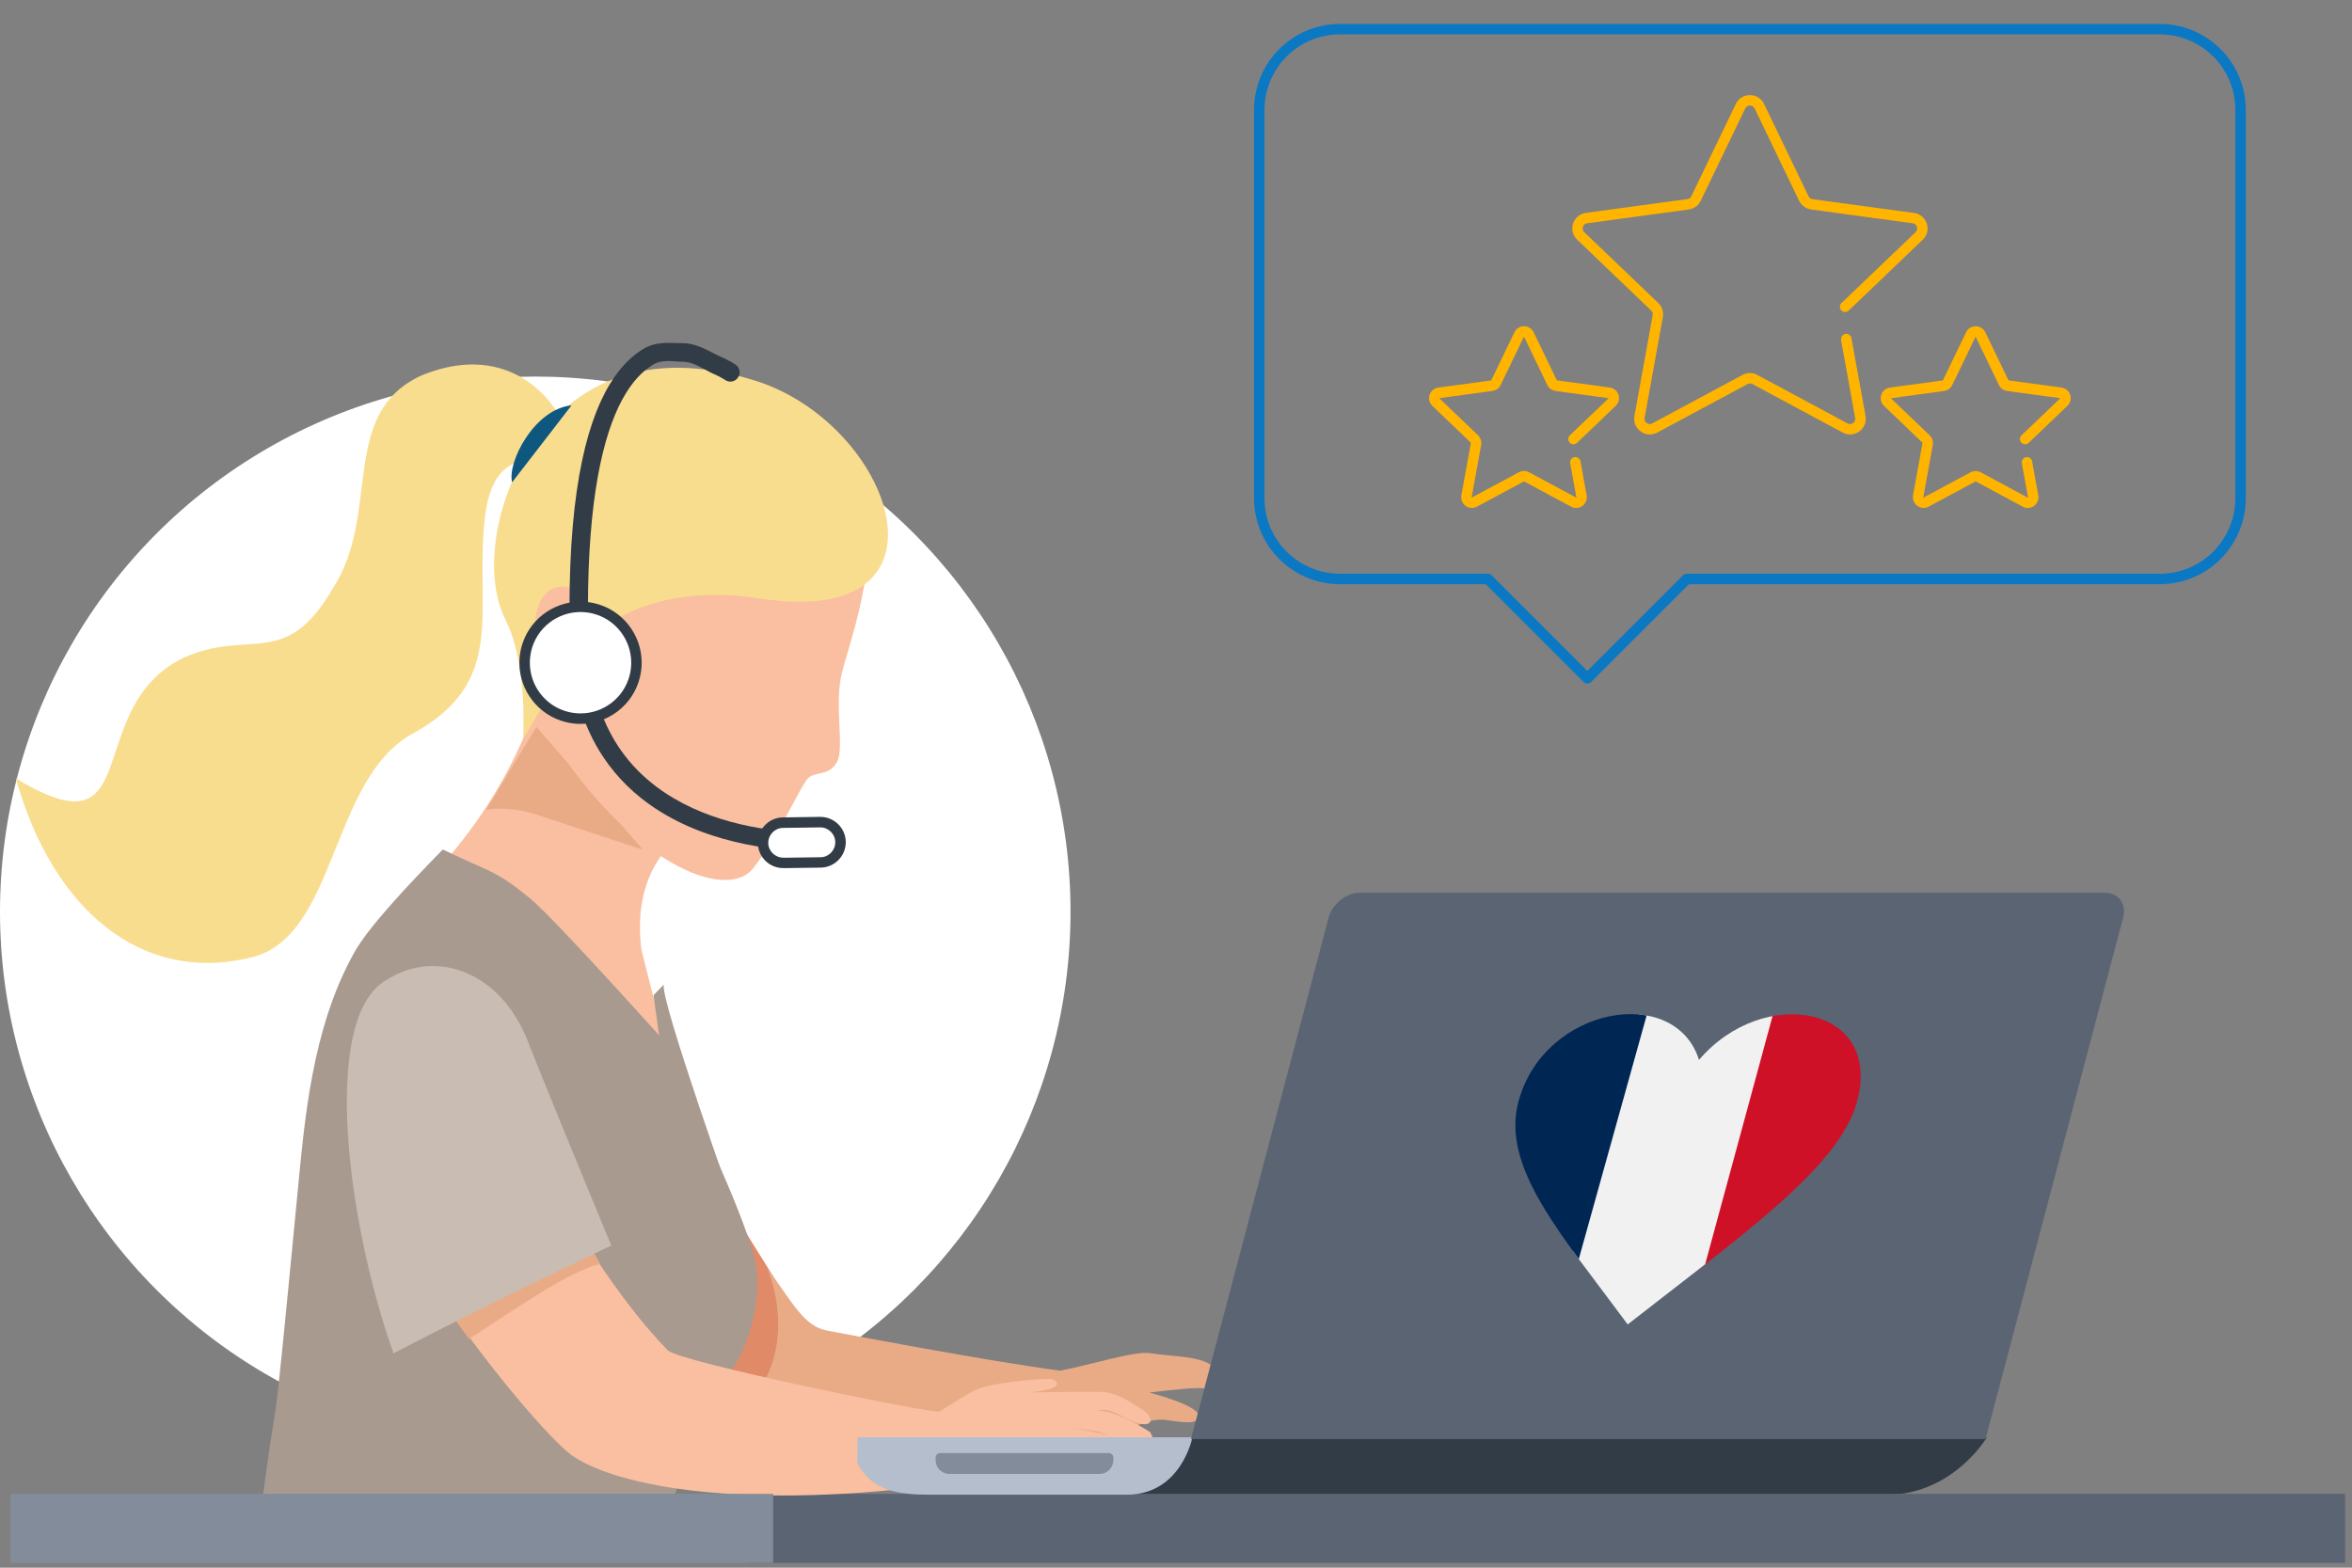 <?xml version="1.0" encoding="UTF-8"?>
<svg id="Ebene_1" data-name="Ebene 1" xmlns="http://www.w3.org/2000/svg" xmlns:xlink="http://www.w3.org/1999/xlink" viewBox="0 0 450 300">
  <rect x="0" y="0" width="450" height="300" fill="#808080" stroke="none"/>
  <defs>
    <style>
      .cls-1 {
        fill: #002654;
      }

      .cls-2 {
        fill: #fff;
      }

      .cls-3 {
        fill: #b4becd;
      }

      .cls-4 {
        fill: #5a6473;
      }

      .cls-5 {
        fill: #e08a68;
      }

      .cls-6 {
        fill: #0a78c3;
      }

      .cls-7 {
        fill: none;
      }

      .cls-8 {
        clip-path: url(#clippath-1);
      }

      .cls-9 {
        fill: #a89a8f;
      }

      .cls-10 {
        fill: #c9bcb3;
      }

      .cls-11 {
        fill: #e9ab86;
      }

      .cls-12 {
        fill: #f9dd8f;
      }

      .cls-13 {
        fill: #f1f1f1;
      }

      .cls-14 {
        fill: #f9bfa0;
      }

      .cls-15 {
        fill: #323c46;
      }

      .cls-16 {
        fill: #0e577f;
      }

      .cls-17 {
        fill: #ffb400;
      }

      .cls-18 {
        fill: #ce1126;
      }

      .cls-19 {
        clip-path: url(#clippath);
      }

      .cls-20 {
        fill: #828c9b;
      }
    </style>
    <clipPath id="clippath">
      <path class="cls-7" d="M355.31,210.78c-3.39,12.58-21.89,25.45-43.89,42.67-12.71-17.22-24.28-30.09-20.89-42.67,4.93-18.27,29.97-22.53,34.53-7.95,12.34-14.47,35.19-10.39,30.25,7.95"/>
    </clipPath>
    <clipPath id="clippath-1">
      <path class="cls-7" d="M342.06,255h-62.93c-2.76,0-4.36-2.24-3.57-5l15.98-56c.79-2.76,3.62-5,6.33-5h61.74c2.71,0,4.31,2.24,3.58,5l-14.81,56c-.73,2.76-3.56,5-6.32,5Z"/>
    </clipPath>
  </defs>
  <circle class="cls-2" cx="102.41" cy="174.47" r="102.41"/>
  <path class="cls-15" d="M213.09,275.05h167.06s-6.87,11.7-20.56,10.99h-141.93c-5.52,0-4.57-10.99-4.57-10.99Z"/>
  <rect class="cls-4" x="143" y="285.87" width="305.68" height="13.21"/>
  <polygon class="cls-5" points="152.28 251.23 130.56 216.36 120.69 254.29 146.28 271.57 153.43 265.79 152.28 251.23"/>
  <path class="cls-14" d="M134.8,228.55c1.51,1.03-4.97-18-12.09-46.86-1.91-15.53,6.45-23.43,17.69-28.07,0,0-28.85-64.58-31.39-45.62-6.16,46.05-27.74,58.48-32.61,67.67-3.66,2.34,62.46,69.87,58.4,52.88Z"/>
  <path class="cls-11" d="M123.02,162.61l-20.39-23.51-9.63,15.9s4-1,10,1,20.02,6.61,20.02,6.61Z"/>
  <path class="cls-9" d="M101.56,172.05c4.69,3.88,27,28.81,27,28.81,3.56,11.53,10.92,24.5,15.29,38.01,2.59,7.92-.09,18.09-4.18,23.8-3.64,5.12-13.51,28.8-13.51,34.07-15.16-2.74-33.16-4.74-76.72-3.56,4.61-36.96,1.57-3.39,7.44-64.41,1.37-14.17,2.73-31.8,10.83-46.37,2.54-4.64,9.54-12.2,17.01-19.84,9.15,4.46,9.85,3.72,16.83,9.48Z"/>
  <path class="cls-9" d="M126.99,188.42c-.64,3.16,13.97,44.04,13.97,44.04l-12.67-18.8-3.26-23.21,1.95-2.03Z"/>
  <path class="cls-11" d="M142.1,269.9c11.77-11.76,4.66-27.25,4.66-27.25,4.94,6.68,7.03,11.1,11.37,11.95,3.91.75,30.8,5.86,44.73,7.7,6.4-1.26,14.22-3.82,17.26-3.34,4.21.65,9.16.5,11.73,2.34,2.59,1.83,10.26,7.32,8.26,9.23-.86.8-1.75-.16-4.87-2.49-1.87-1.4-3.4-2.46-5.97-2.42-2.9.04-9.39.87-9.39.87,0,0,10.4,2.62,9.36,4.77-.45,1-1.34,1.22-6.02.49-4.67-.72-7.97,3.41-13.13,2.61-3.33-.51-4.51-.7-8.07-1.43-11.59.85-67.59,4.64-59.91-3.03Z"/>
  <path class="cls-14" d="M94.16,208.4c3.25,2.35,17.18,33.18,33.62,50.02,2.17,2.22,51.07,12.24,51.96,11.69,3.83-2.3,6.03-3.98,8.45-4.67,3.28-.96,12.66-1.92,13.39-1.42,2.93,1.91-4.86,2.44-4.86,2.44,0,0,11.17-.19,13.99-.1,3.39.12,6.44,2.58,7.9,3.44,1.99,1.19,2.26,3.34-.67,2.6-2.93-.75-5.02-3.05-7.45-2.54-2,.4-5.7.08-5.7.08,0,0,4.59-.39,7.5.34,2.94.74,7.75,3.75,7.75,3.75,0,0,1.69,2.92-.3,2.63-4.66-.71-9.66-2.73-9.66-2.73l-6.6-.93s15.66,2.2,15.29,4.98c-.2,1.34-.03,1.04-5.44-.43-6.9-1.92-5.66.11-5.66.11,0,0,4.88.79,7.45,1.37,1.99.43,3.34,1.49-.57,2.12-3.95.63-5.65-.32-9.83,1-13.03,4.13-26,2.1-26,2.1-39.2,4.9-61.93-.4-69.44-5.84-7.53-5.48-50.34-57.15-40.72-76.39,3.03-6.06,22.4,4.04,25.6,6.38Z"/>
  <path class="cls-11" d="M85.15,249.91l4.6,6.32c9.3-6.04,19.33-13.06,25.09-14.36l-3.06-5.55-26.62,13.6Z"/>
  <path class="cls-10" d="M73.24,187.98c-11.59,8.01-6.9,45.74,2.04,71,19.77-10.29,41.67-20.63,41.67-20.63,0,0-12.51-30.23-15.94-39.03-5.23-13.49-17.93-18.16-27.76-11.35Z"/>
  <path class="cls-12" d="M108.56,90.97c4.09-6.19-6.44-28.11-28.08-19.05-15.7,7.34-7.55,26.35-16.72,40.54-9.16,15.85-15.84,7.75-28.49,13.34-19.99,9.53-6.96,38.51-32.24,23.14,7,25.14,24.12,39.58,45.27,34.22,16.05-4.08,14.92-33.6,30.22-42.53,18.92-10.1,12.17-23.52,14.28-41.91,2.26-17.53,15.76-7.76,15.76-7.76Z"/>
  <path class="cls-14" d="M105.45,141.25c14.82,23.45,33.33,31.56,38.63,24.93,4.68-5.85,9.12-15.73,10.44-17.18,1.32-1.45,3.98-.36,5.57-3.08,1.59-2.72-.59-11.03,1.01-17.26,1.59-6.23,9.05-26.58,1.88-33.8-7.17-7.22-26.31-19.52-40.48-9.55-14.17,9.97-24.03,24.22-22.23,31.83,1.81,7.61,5.18,24.11,5.18,24.11Z"/>
  <path class="cls-12" d="M145.27,114.51c-22.12-3.47-32.38,7.6-32.38,7.6,0,0,2.55-5.57-1.86-8.6-4.41-3.02-7.82-.28-8.51,4.42-1.39,9.52,3.54,13.45,3.54,13.45l-5.99,10.05s.99-14.18-3.32-22.74c-4.63-9.19-1.72-24.38,5.81-34.58,7.09-9.62,20.16-18.09,41.95-11.26,26.49,8.31,40.17,47.84.76,41.65Z"/>
  <path class="cls-16" d="M97.98,92.3c-.96-3.88,4.27-14.02,11.37-14.73l-11.37,14.73Z"/>
  <path class="cls-15" d="M158.42,159.3h-.03c-.18.01-1.08.07-2.52.07-4.82,0-15.65-.66-25.14-5.6-4.75-2.47-9.17-5.97-12.46-10.97-3.29-5.01-5.5-11.55-5.71-20.26-.05-2.08-.07-4.08-.07-6.01,0-20.94,2.86-33.21,6.54-40.02,1.84-3.41,3.85-5.45,5.81-6.66,1.96-1.21,3.91-.62,5.77-.63,2.21,0,4.27,1.62,5.77,2.26.75.32,1.35.64,1.76.87.2.12.36.21.46.28l.11.07h.02s.14-.19.14-.19l-.14.2h0s.14-.2.14-.2l-.14.2c.8.56,1.91.36,2.47-.45.56-.8.36-1.91-.45-2.47-.07-.05-1.18-.81-2.97-1.58-1.8-.76-4.29-2.54-7.16-2.54-2.4,0-5.06-.43-7.63,1.16-1.92,1.19-3.78,2.93-5.45,5.35-2.51,3.63-4.64,8.75-6.16,15.93-1.52,7.19-2.42,16.45-2.42,28.41,0,1.96.02,3.99.07,6.09.22,9.26,2.61,16.53,6.3,22.12,2.76,4.19,6.23,7.44,9.97,9.92,5.61,3.73,11.83,5.77,17.35,6.9,5.52,1.13,10.35,1.34,13.24,1.34,1.75,0,2.78-.08,2.82-.08.98-.07,1.71-.93,1.63-1.9-.07-.98-.93-1.71-1.9-1.63h0Z"/>
  <path class="cls-2" d="M149.9,165.13l7.12-.1c2.12-.03,3.83-1.79,3.8-3.91-.03-2.12-1.79-3.83-3.91-3.8l-7.12.1c-2.12.03-3.83,1.79-3.8,3.91.03,2.12,1.79,3.83,3.91,3.8Z"/>
  <path class="cls-15" d="M149.9,165.13v1s7.13-.1,7.13-.1c2.65-.04,4.78-2.21,4.79-4.85v-.03h-.04.04s0,0,0,0h-.04.04s0-.02,0-.02v-.02c-.04-2.65-2.21-4.78-4.85-4.79h-.07s0,0,0,0l-7.12.1c-2.65.04-4.78,2.21-4.79,4.85v.09s1-.04,1-.04h-1c.04,2.67,2.21,4.8,4.85,4.8h.06s0,0,0,0v-1s-.02-1-.02-1h-.04c-1.54,0-2.84-1.26-2.85-2.81v-.02s0,0,0,0h-.28s.28.01.28.01h0s-.28,0-.28,0h.28v-.02c0-1.54,1.26-2.84,2.82-2.85l7.12-.1h0s.03,0,.03,0c1.54,0,2.84,1.27,2.85,2.82h1s-1-.04-1-.04v.08c0,1.55-1.27,2.84-2.81,2.85l-7.12.1h0s.01,1,.01,1Z"/>
  <path class="cls-2" d="M100.67,124.32c-1.39,5.74,2.14,11.53,7.89,12.91,5.74,1.39,11.53-2.14,12.91-7.88,1.39-5.74-2.14-11.53-7.88-12.91-5.74-1.39-11.53,2.14-12.91,7.89Z"/>
  <path class="cls-15" d="M100.67,124.32l-.97-.24c-.22.92-.33,1.85-.33,2.76,0,5.28,3.6,10.07,8.95,11.36.92.22,1.85.33,2.76.33,5.28,0,10.07-3.6,11.36-8.95.22-.92.33-1.85.33-2.76,0-5.28-3.6-10.07-8.95-11.36-.92-.22-1.85-.33-2.76-.33-5.28,0-10.07,3.6-11.36,8.95l.97.23.97.23c1.07-4.44,5.05-7.42,9.42-7.42.75,0,1.52.09,2.29.27,4.44,1.07,7.42,5.05,7.42,9.42,0,.75-.09,1.52-.27,2.29-1.07,4.44-5.05,7.42-9.42,7.42-.75,0-1.52-.09-2.29-.27-4.44-1.07-7.42-5.05-7.42-9.42,0-.75.09-1.52.27-2.29l-.97-.24Z"/>
  <path class="cls-3" d="M164.09,280.11l-.09-.16.09-4.91h64.06s-2.14,11.01-12.56,10.99h-37.93c-5.52,0-10.33-.76-13.03-5.02l-.54-.91Z"/>
  <path class="cls-4" d="M227.87,275.39l26.33-99.79c.7-2.64,3.39-4.77,6.02-4.77h142.48c2.63,0,4.2,2.13,3.51,4.77l-26.33,99.79h-152.01Z"/>
  <path class="cls-20" d="M181.64,282.06h28.73c1.46,0,2.64-1.18,2.64-2.64v-.48c0-.49-.39-.88-.88-.88h-32.24c-.49,0-.88.39-.88.88v.48c0,1.46,1.18,2.64,2.64,2.64Z"/>
  <rect class="cls-20" x="2" y="285.87" width="145.92" height="13.21"/>
  <path class="cls-6" d="M413.23,5.58v1c3.99,0,7.6,1.62,10.22,4.23,2.62,2.62,4.23,6.22,4.23,10.22v74.31c0,3.99-1.62,7.6-4.23,10.22-2.62,2.62-6.22,4.23-10.22,4.23h-90.5c-.26,0-.52.11-.71.29l-18.32,18.32-18.32-18.32c-.19-.19-.44-.29-.71-.29h-28.29c-3.99,0-7.6-1.62-10.22-4.23-2.62-2.62-4.23-6.22-4.23-10.22V21.03c0-3.99,1.62-7.6,4.23-10.22,2.62-2.62,6.22-4.23,10.22-4.23h156.85v-2h-156.85c-9.08,0-16.45,7.36-16.45,16.45v74.31c0,9.08,7.36,16.45,16.45,16.45h27.88l18.73,18.73c.19.19.44.29.71.29s.52-.11.71-.29l18.73-18.73h90.09c9.08,0,16.45-7.36,16.45-16.45V21.03c0-9.08-7.36-16.45-16.45-16.45v1Z"/>
  <path class="cls-17" d="M352.24,65.07l2.7,14.9.02.19c0,.28-.11.51-.3.7-.19.18-.45.29-.7.29-.15,0-.3-.03-.47-.12l-17.27-9.28c-.44-.24-.93-.36-1.42-.36-.49,0-.98.12-1.42.36l-17.27,9.28c-.17.09-.32.12-.47.12-.25,0-.51-.11-.7-.29-.19-.19-.3-.42-.3-.7l.02-.19h0s3.49-19.29,3.49-19.29c.03-.18.05-.36.05-.53,0-.81-.33-1.59-.92-2.16l-14.16-13.55c-.22-.22-.31-.45-.31-.71,0-.23.09-.48.23-.66.15-.18.34-.3.63-.34l19.43-2.64c1-.14,1.86-.76,2.3-1.67l8.51-17.66c.1-.2.23-.33.38-.42.15-.09.33-.14.52-.14.18,0,.37.05.52.14.15.09.28.22.38.42l8.51,17.66c.44.91,1.3,1.53,2.3,1.67l19.42,2.64c.29.04.48.16.63.34.15.18.24.42.23.66,0,.26-.09.49-.31.71l-14.16,13.55c-.4.38-.41,1.01-.03,1.41.38.4,1.01.41,1.41.03l14.16-13.55c.63-.6.93-1.39.93-2.15,0-.7-.24-1.38-.69-1.93-.45-.55-1.12-.95-1.91-1.05l-19.42-2.64c-.33-.05-.62-.25-.76-.56l-8.51-17.66c-.26-.55-.68-.99-1.15-1.27-.48-.29-1.01-.42-1.55-.42-.53,0-1.07.14-1.55.42-.48.28-.89.72-1.15,1.27l-8.51,17.66c-.15.3-.43.51-.76.55l-19.42,2.64c-.79.1-1.46.51-1.91,1.05-.45.55-.69,1.23-.69,1.93,0,.76.3,1.56.93,2.15l14.16,13.55c.2.19.31.45.31.72l-.02.18-3.49,19.29h0c-.03.18-.05.37-.05.55,0,.85.36,1.61.91,2.13.55.53,1.29.85,2.09.85.47,0,.97-.12,1.42-.36l17.27-9.28c.15-.08.31-.12.47-.12.16,0,.32.04.47.12l17.27,9.28c.45.24.94.36,1.42.36.8,0,1.54-.32,2.09-.85.55-.53.91-1.29.91-2.13,0-.18-.02-.36-.05-.55l-2.7-14.91c-.1-.54-.62-.9-1.16-.81-.54.1-.9.62-.81,1.16h0Z"/>
  <path class="cls-17" d="M301.77,84.71l7.37-7.05c.42-.4.63-.95.63-1.47,0-.48-.16-.94-.47-1.31-.3-.37-.77-.65-1.3-.72l-10.11-1.37-.03-.02-4.43-9.19c-.18-.37-.46-.67-.79-.86-.33-.19-.69-.29-1.05-.29-.36,0-.73.09-1.05.29-.33.19-.61.49-.79.87l-4.43,9.19-.03.02-10.11,1.37c-.53.07-1,.35-1.3.72-.3.37-.47.83-.47,1.31,0,.51.21,1.07.63,1.47l7.37,7.05v.03s0,.02,0,.02l.99.17-.98-.18-1.82,10.04c-.02.12-.03.25-.03.37,0,.58.25,1.1.62,1.45.37.36.87.58,1.42.58.32,0,.66-.08.96-.24l8.99-4.83h.02s.02,0,.02,0l8.99,4.83c.3.16.64.25.97.25.55,0,1.05-.22,1.42-.58.37-.36.62-.88.62-1.45,0-.13-.01-.25-.03-.36h0s-1.18-6.53-1.18-6.53c-.1-.54-.62-.9-1.16-.81-.54.1-.9.62-.81,1.16l1.18,6.52h0s0,.01,0,.01v.02s-.04.02-.04.02h-.02s-8.99-4.84-8.99-4.84c-.3-.16-.63-.24-.97-.24-.33,0-.66.08-.97.24l-8.99,4.83h-.02s-.03,0-.03,0v-.02s0-.01,0-.01l1.82-10.04h0c.02-.12.03-.24.03-.36,0-.55-.22-1.08-.63-1.47l-7.37-7.05v-.02s0-.04,0-.04h.02s10.11-1.38,10.11-1.38c.68-.09,1.27-.52,1.56-1.13l4.43-9.19v-.02s.04,0,.04,0h.02s.01.02.01.02l4.43,9.19c.3.62.88,1.04,1.56,1.14l10.11,1.37h.02s.01.04.01.04v.02s-7.38,7.05-7.38,7.05c-.4.38-.41,1.01-.03,1.41.38.4,1.01.41,1.41.03h0Z"/>
  <path class="cls-17" d="M388.18,84.71l7.37-7.05c.42-.4.63-.95.63-1.47,0-.48-.16-.94-.47-1.31-.3-.37-.77-.65-1.3-.72l-10.11-1.37-.03-.02-4.43-9.19c-.18-.37-.46-.67-.79-.86-.33-.19-.69-.29-1.05-.29-.36,0-.73.09-1.05.29-.33.19-.61.49-.79.87l-4.43,9.19-.03.02-10.11,1.37c-.53.07-.99.35-1.3.72-.3.37-.47.83-.47,1.31,0,.51.21,1.07.63,1.47l7.37,7.05v.03s0,.02,0,.02l.99.17-.98-.18-1.82,10.04c-.02.12-.03.25-.03.37,0,.58.25,1.1.62,1.45.37.36.87.58,1.42.58.32,0,.66-.08.96-.24l8.99-4.83h.02s.02,0,.02,0l8.99,4.83c.3.16.64.25.97.25.55,0,1.05-.22,1.42-.58.37-.36.62-.88.62-1.45,0-.13-.01-.25-.03-.36h0s-1.18-6.53-1.18-6.53c-.1-.54-.62-.9-1.16-.81-.54.1-.9.62-.81,1.16l1.18,6.52.98-.18-.99.17v.03s0,.02,0,.02l-.03.02h-.02s-8.99-4.84-8.99-4.84c-.3-.16-.63-.24-.97-.24-.33,0-.66.08-.97.24l-8.99,4.83h-.02s-.03,0-.03,0v-.02s0-.01,0-.01l1.82-10.04h0c.02-.12.03-.24.03-.36,0-.55-.22-1.08-.63-1.47l-7.37-7.05v-.02s0-.04,0-.04h.02s10.11-1.38,10.11-1.38c.68-.09,1.27-.52,1.56-1.14l4.43-9.19v-.02s.04,0,.04,0h.02s.01.02.01.02l4.43,9.19c.3.62.88,1.04,1.56,1.14l10.11,1.37h.02s.01.04.01.04v.02s-7.38,7.05-7.38,7.05c-.4.38-.41,1.01-.03,1.41.38.4,1.01.41,1.41.03h0Z"/>
  <g class="cls-19">
    <g class="cls-8">
      <polygon class="cls-18" points="339.97 185.22 365.7 185.22 346.2 258.97 319.92 258.97 339.97 185.22"/>
      <polygon class="cls-13" points="316.04 185.22 341.64 185.22 321.62 258.97 295.46 258.97 316.04 185.22"/>
      <polyline class="cls-1" points="272.67 258.24 293.53 185.22 317.58 185.22 297.04 258.97 272.47 258.97"/>
    </g>
  </g>
</svg>